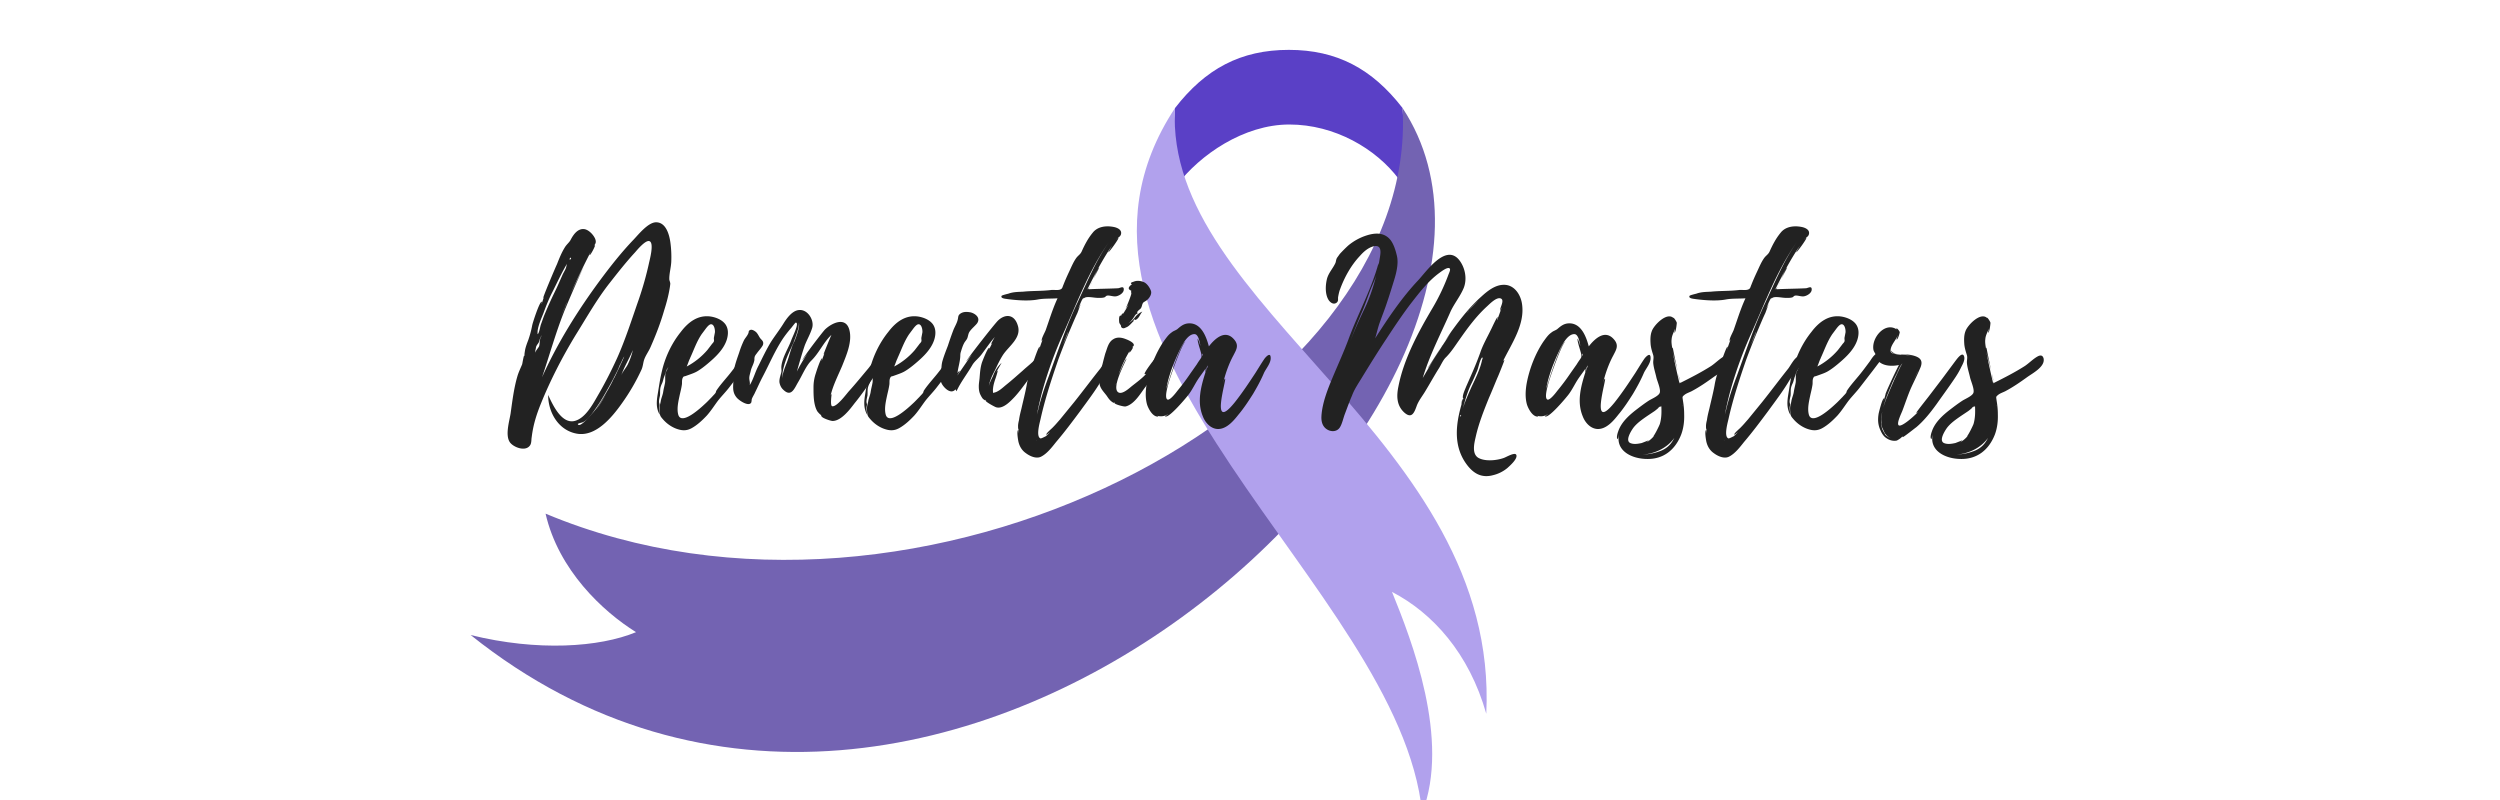 <?xml version="1.0" encoding="UTF-8"?>
<svg data-bbox="70.598 7.48 235.966 114.43" height="160" viewBox="0 0 375 120" width="500" xmlns="http://www.w3.org/2000/svg" data-type="color">
    <g>
        <defs>
            <clipPath id="fa16d052-317e-45e5-b27a-1a3627e3fc7f">
                <path d="M175 7.46h36V28h-36Zm0 0"/>
            </clipPath>
            <clipPath id="fdf75ff2-0440-4235-b8b5-10f99e1f9900">
                <path d="M70.355 16H216v97H70.355Zm0 0"/>
            </clipPath>
        </defs>
        <g clip-path="url(#fa16d052-317e-45e5-b27a-1a3627e3fc7f)">
            <path fill-rule="evenodd" d="M193.32 7.48c7.2 0 12.504 2.829 17.063 8.723.191 3.309.656 6.938-.555 10.66-3.437-4.57-9.621-8.187-16.437-8.187-6.817 0-13.426 4.547-16.864 9.113-1.214-3.719-.46-8.277-.273-11.586 4.559-5.894 9.863-8.723 17.066-8.723" fill="#5a40c6" data-color="1"/>
        </g>
        <g clip-path="url(#fdf75ff2-0440-4235-b8b5-10f99e1f9900)">
            <path fill-rule="evenodd" d="M70.598 95.254c70.308 56.21 167.554-36.977 139.785-79.05 2.656 44.48-72.703 84.253-128.547 60.843 1.934 8.445 8.559 14.66 13.57 17.777-5.496 2.274-14.761 2.914-24.808.43" fill="#7363b2" data-color="2"/>
        </g>
        <path fill-rule="evenodd" d="M213.328 121.91c-3.383-33.926-60.797-69.758-37.074-105.707-1.781 29.82 48.707 49.594 46.687 90.86-2.574-9.075-8.043-15.114-14.14-18.278 2.957 7.274 8.777 22.2 4.527 33.125" fill="#b1a1ed" data-color="3"/>
        <path d="M100.582 36.544c-.149-1.215-.625-3.2-2.172-3.2-1.176 0-2.613 1.801-3.348 2.575-1.8 1.875-3.457 3.972-5.039 6.105-3.348 4.527-6.402 9.418-8.719 14.57 1.102-3.238 2.024-6.586 3.274-9.75.035-.144 2.465-5.886 3.015-6.843-.367.59-1.472 2.945-1.984 4.011a122.45 122.45 0 0 1 3.05-6.328c-.109.223-.257.59-.218.59.145.035.918-1.473.809-1.508l-.149.11c.223-.332.367-.516.184-1.032-.258-.625-.957-1.36-1.617-1.472-.993-.145-1.657.812-2.059 1.582-.223.441-.629.699-.922 1.215-.476.773-.808 1.62-1.14 2.464-.184.368-2.172 5.043-2.06 5.078l.11-.148c-.148.332-.222.7-.367 1.031-.039-.035.11-.293.035-.332-.332-.074-1.398 3.274-1.433 3.532a15.05 15.05 0 0 1-.59 2.207c-.184.48-.367.957-.477 1.472 0 .04-.148.809-.074.774v.183c-.039-.035-.039-.11-.039-.148-.11.039-.293 1.254-.328 1.363-.258.625-.555 1.215-.738 1.875-.516 1.805-.735 3.645-.993 5.484-.183 1.176-.847 3.274-.109 4.34.516.735 2.281 1.434 2.98.516.293-.332.22-.957.293-1.29.223-1.839.7-3.347 1.399-5.077 1.433-3.532 3.2-6.953 5.187-10.227 1.657-2.648 3.2-5.406 5.149-7.87 1.215-1.548 2.43-3.095 3.754-4.528.293-.332 1.582-1.914 2.172-1.692.734.258.035 2.797-.075 3.313a48.563 48.563 0 0 1-1.546 5.48c-1.028 2.942-1.985 5.961-3.235 8.754a64.59 64.59 0 0 1-2.687 5.262c-.809 1.363-1.95 3.719-3.68 4.16-1.984.477-3.309-2.469-3.973-3.902 0 2.613 1.547 5.336 4.34 5.812 2.836.48 5.262-2.5 6.7-4.523a30.833 30.833 0 0 0 2.976-5.113c.187-.442.223-.883.332-1.29.184-.699.7-1.359.992-2.023.813-1.84 1.512-3.64 2.063-5.555.293-.922.55-1.84.734-2.797.074-.367.148-.808.184-1.175 0-.223-.145-.555-.145-.625-.039-.883.258-1.805.293-2.723.035-.883 0-1.805-.11-2.688ZM80.64 49.64c.11-.883.551-1.84.883-2.687.406-1.102.809-2.133 1.363-3.2.7-1.398 1.36-2.832 2.168-4.195-.074.184-.109.555-.218.774-.149.332-.368.664-.516 1.03-.367.81-.7 1.618-1.105 2.427a60.959 60.959 0 0 0-1.434 3.164c-.258.59-.442 1.18-.664 1.77-.11.366-.219 1.136-.442 1.394-.07.074-.035-.477-.035-.477Zm11.59 6.88c-.11.183-.223.366-.297.55l-.183.37c-.035 0-.035.036-.035.075-.7 1.285-1.473 2.61-2.282 3.79-.11.144-2.43 3.09-2.758 2.316-.039-.11.735-.258.77-.293.516-.258.957-.813 1.328-1.254.883-1.14 1.652-2.426 2.352-3.676a41.987 41.987 0 0 0 1.62-3.094l-.296.7c.148-.294.258-.587.371-.883l.219-.516-.035.188c.07-.188.144-.407.257-.59v-.04c.184-.367.329-.66.368-.66 0 .036-1.25 2.758-1.399 2.98Zm2.684-3.938a10.7 10.7 0 0 1-.77 2.136c-.297.551-.812 1.102-.996 1.692.442-1.325 1.215-2.54 1.766-3.864ZM81.19 50.45c-.293.48-.184 1.031-.328 1.508-.113.222-.516.664-.59.957 0-.22.074-.516.11-.7.039-.367.222-.515.406-.808.144-.219.218-.957.515-1.067Zm8.277 10.965a31.982 31.982 0 0 0 1.512-2.465c-.48.918-.957 1.726-1.512 2.465ZM85.57 38.64c.148.074.11.149-.074.332-.074-.074-.074-.183.074-.332Zm-.883 7.543v.035l-.59 1.399.957-2.356a6.56 6.56 0 0 1-.367.922Zm6.621 12.102c0 .074-.035.113-.07.183Zm1.547-3.239c0 .04 0 .04-.035.075 0-.036.035-.036.035-.075Zm0 0" fill="#222222" data-color="4"/>
        <path d="M112.609 53.395c0 .035 0 .035-.035 0v-.039c-.59-.992-1.364.367-1.692.848-.629.843-1.215 1.656-1.879 2.425-.55.665-1.14 1.329-1.582 2.024 0 .074-.074.258-.074.258-.144.222-.367.406-.55.629-.333.328-.66.695-1.032 1.027-.55.516-3.64 3.422-4.047 1.547-.219-.922.074-2.063.258-2.945.113-.477.223-.918.297-1.399.074-.367-.04-.734.144-1.102.114-.222.149-.183.407-.257l.625-.223c.406-.145.808-.293 1.175-.512.555-.332 1.07-.738 1.547-1.14 1.141-.957 2.356-2.098 2.832-3.535.258-.81.297-1.692-.218-2.391-.48-.625-1.29-.957-2.024-1.102-1.988-.367-3.496.774-4.637 2.282-1.398 1.726-2.39 3.863-2.87 6.03-.258 1.067-.403 2.138-.587 3.24-.183 1.105-.296 2.132.293 3.163-.035-.367-.109-.699-.109-1.031 0-.184.074-.367.074-.516 0-.07-.074-.293-.074-.402 0-.332.074-.59.145-.922.039-.328 0-.66.039-.992.035-.367.183-.66.332-.992.109-.297.144-.551.257-.848.11-.258.184-.55.293-.844.036-.183.22-.406.332-.629-.113.332-.332.63-.406.922-.11.442-.035.918-.074 1.36-.074.48-.219.957-.293 1.472-.074.48-.293.922-.367 1.399-.074.441-.223.773-.184 1.215 0 .257.035.515.07.734.04.297.223.48.407.7.625.737 1.472 1.323 2.43 1.581.66.184 1.25.149 1.875-.183.882-.477 1.656-1.215 2.316-1.914.625-.7 1.105-1.47 1.656-2.207.516-.66 1.14-1.286 1.656-1.95l1.989-2.574 1.14-1.508c.184-.222.293-.406.145-.699Zm-9.125.402c.039-.074.039-.109.039-.109.55-1.176.957-2.43 1.73-3.57l.66-.883c.149-.184.407-.512.665-.586.55-.113.699.844.66 1.21l-.149.774c-.035.223.04.368 0 .555-.07.219-.254.328-.367.512l-.625.812a10.632 10.632 0 0 1-3.09 2.465c.184-.406.293-.812.477-1.18Zm0 0" fill="#222222" data-color="4"/>
        <path d="M132.327 53.653s.04.035 0-.04c-.258-.808-1.875 1.4-2.058 1.622-.957 1.14-1.914 2.316-2.907 3.418-.406.445-1.84 2.43-2.539 2.281-.332-.07-.074-1.836-.074-1.836a.648.648 0 0 0-.144.219c.292-1.398 1.136-3.055 1.726-4.453.625-1.582 1.547-3.64 1.066-5.406-.55-2.024-2.648-.993-3.64-.04-.367.372-3.422 4.344-3.387 4.602l.738-.996c-.59.922-1.14 1.805-1.582 2.723.368-1.286.735-2.61 1.176-3.899.332-.883.883-1.8 1.14-2.722.294-1.176-.734-2.797-2.058-2.614-.957.114-1.765 1.215-2.246 1.989-.59.957-1.285 1.84-1.875 2.757-.7 1.141-1.289 2.395-1.875 3.57-.516.958-.773 2.06-1.328 2.942.074-.402-.07-.7-.07-1.066 0-.328.144-.735.218-1.067.11-.515.407-.957.516-1.472.074-.254 0-.368.074-.625.035-.184.219-.403.332-.551.258-.367.586-.7.809-1.067.035-.074.11-.148.11-.222.148-.512-.22-.7-.407-.953-.184-.223-.367-.7-.66-.957-.223-.184-.59-.407-.848-.297-.328.148-.183.332-.293.515-.148.368-.441.664-.625.993a13.55 13.55 0 0 0-.738 1.878c-.441 1.286-.953 2.614-.883 3.973.04 1.031-.258 1.875.516 2.797.367.441 1.804 1.398 2.172.734.035-.074.074-.367.074-.476.11-.367.367-.7.515-1.067.368-.738.7-1.511 1.102-2.28 1.031-1.954 1.805-3.829 3.02-5.704a17.44 17.44 0 0 1 1.25-1.621c.109-.11.66-.883.734-.844.59.035-.59 2.281-.7 2.684-.476 1.254-1.323 2.539-1.472 3.863-.035.441.074.59-.035.996-.11.442-.293.918-.258 1.395.074.441.258.847.59 1.14 1.176 1.14 1.656-.183 2.168-1.066.629-1.027 1.215-2.5 1.988-3.274 1.215-1.175 1.84-2.757 3.055-3.898-.184.402-1.215 2.906-1.18 2.941a.775.775 0 0 0 .149-.218c-.149.402-.293.77-.407 1.14-.07-.039.075-.332.04-.332-.223-.039-.883 2.024-.922 2.172a6.449 6.449 0 0 0-.368 2.207c0 .7 0 1.399.11 2.133.074.441.187.918.406 1.324.074.184.59.7.59.625.035.074.035.149.11.184l-.036-.035c-.074.293 1.469.808 1.727.773 1.289-.039 2.578-1.77 3.277-2.687 1.027-1.25 1.95-2.614 2.867-3.938.48-.7 1.473-1.914 1.25-2.867Zm-13.207-2.43h.04c-.04.035-.075.11-.075.11-.441.921-.664 1.988-1.031 2.98-.293.734-.66 1.621-.735 2.43 0-.848.258-1.84.516-2.578.293-.883.734-1.727 1.102-2.575.148-.293 1.03-2.574.882-3.164.223.516-.441 2.246-.66 2.797v-.035Zm0 0" fill="#222222" data-color="4"/>
        <path d="M143.73 53.395c0 .035 0 .035-.034 0v-.039c-.59-.992-1.364.367-1.692.848-.629.843-1.215 1.656-1.879 2.425-.55.665-1.14 1.329-1.582 2.024 0 .074-.074.258-.074.258-.144.222-.367.406-.55.629-.333.328-.66.695-1.032 1.027-.55.516-3.64 3.422-4.047 1.547-.219-.922.074-2.063.258-2.945.113-.477.223-.918.297-1.399.074-.367-.04-.734.144-1.102.114-.222.149-.183.407-.257l.625-.223c.406-.145.808-.293 1.175-.512.555-.332 1.07-.738 1.547-1.14 1.141-.957 2.356-2.098 2.832-3.535.258-.81.297-1.692-.218-2.391-.48-.625-1.29-.957-2.024-1.102-1.988-.367-3.496.774-4.637 2.282-1.398 1.726-2.39 3.863-2.87 6.03-.258 1.067-.403 2.138-.587 3.24-.183 1.105-.296 2.132.293 3.163-.035-.367-.109-.699-.109-1.031 0-.184.074-.367.074-.516 0-.07-.074-.293-.074-.402 0-.332.074-.59.145-.922.039-.328 0-.66.039-.992.035-.367.183-.66.332-.992.109-.297.144-.551.257-.848.11-.258.184-.55.293-.844.036-.183.22-.406.332-.629-.113.332-.332.63-.406.922-.11.442-.035.918-.074 1.36-.074.48-.219.957-.293 1.472-.074.48-.293.922-.367 1.399-.074.441-.223.773-.184 1.215 0 .257.035.515.07.734.04.297.223.48.407.7.625.737 1.472 1.323 2.43 1.581.66.184 1.25.149 1.874-.183.883-.477 1.657-1.215 2.317-1.914.625-.7 1.105-1.47 1.656-2.207.516-.66 1.14-1.286 1.656-1.95l1.989-2.574 1.14-1.508c.184-.222.293-.406.145-.699Zm-9.124.402c.039-.074.039-.109.039-.109.55-1.176.957-2.43 1.73-3.57l.66-.883c.149-.184.407-.512.665-.586.55-.113.699.844.66 1.21l-.149.774c-.035.223.04.368 0 .555-.07.219-.254.328-.367.512l-.625.812a10.632 10.632 0 0 1-3.09 2.465c.184-.406.293-.812.477-1.18Zm0 0" fill="#222222" data-color="4"/>
        <path d="M156.312 53.723c-.183-.883-.699-.293-.918.04-.515.624-1.324 1.214-1.949 1.8-.847.738-1.695 1.508-2.578 2.207-.441.371-.992.883-1.543 1.07-.074.036-.332.07-.332.11l-.035-.04s-.04-.585 0-.624c.035-.477.184-.957.328-1.399.04-.07.442-1.324.367-1.324l-.183.223c.222-.442.515-.883.773-1.364-.59.555-.992 1.18-1.285 1.954-.148.367-.555 1.027-.629 1.582.074-.813.629-1.88.883-2.356.371-.773.773-1.656 1.254-2.39.883-1.325 2.793-2.54 2.207-4.38-.516-1.73-1.88-1.765-2.945-.773-.516.477-4.891 6.07-4.782 6.145 0 0 .367-.442.848-1.067l-2.172 3.164c-.039 0 .367-.625.332-.664-.039-.035-.297.223-.332.367.074-.77.332-1.543.402-2.316.04-.293 0-.516.075-.809.148-.48.296-.992.515-1.398.149-.293.442-.55.516-.848.148-.476.11-.66.441-1.066.293-.367.735-.734.992-1.066.625-.918-.44-1.547-1.027-1.657-.48-.074-.957-.11-1.398.149-.48.293-.368.55-.48.957-.11.515-.477 1.101-.66 1.582a49.468 49.468 0 0 0-.81 2.316c-.296.774-.59 1.508-.812 2.281-.184.625-.145 1.215-.219 1.805-.074.66-.183 1.102.149 1.692.367.625 1.359 1.582 2.023.773l.145.293c.625-1.363 1.582-2.574 2.355-3.898.332-.59.918-.997 1.399-1.622.66-.882 1.25-1.765 1.984-2.613-.11.188-.586 1.031-.55 1.07.073-.039.108-.113.183-.187l-.516 1.031c-.035-.035.149-.293.074-.293-.257-.074-1.027 1.985-1.101 2.172-.258.809-.297 1.543-.367 2.39-.04.403-.114.81-.114 1.216 0 .402.04.808.223 1.21.11.223.258.516.441.7.035 0 .442.367.258.074l.219.223-.11-.075c-.035.184 1.325.918 1.547.993 1.028.332 2.133-.848 2.793-1.543.883-.957 1.621-2.063 2.43-3.094.441-.586 1.84-1.84 1.691-2.723Zm0 0" fill="#222222" data-color="4"/>
        <path d="M168.565 43.348c-.04-.512-.59-.11-.883-.11-1.473.075-2.946.075-4.38.15 0-.04.075-.184.184-.407-.148.258-.257.406-.367.406 1.102-2.246 2.281-4.488 3.68-6.55-.04.074-.59.996-.55.996.108.035 1.468-1.84 1.507-2.098 0-.149-.332.219-.332.184.219-.223.59-.407.7-.7.257-.734-.517-1.066-1.067-1.175-1.14-.223-2.43-.075-3.164.882-.7.844-1.215 1.84-1.657 2.832-.222.442-.515.551-.808.957-.442.625-.738 1.36-1.067 2.059-.296.625-.59 1.289-.847 1.95-.149.331-.149.589-.477.698-.332.149-.957.04-1.328.075-1.434.183-2.832.109-4.266.257-.734.036-1.472.036-2.171.293-.145.04-.957.223-1.028.332-.222.407.66.442.844.48 1.398.184 3.164.329 4.562.071.957-.183 1.95-.11 2.98-.183-.515 1.105-.921 2.28-1.323 3.46l-.442 1.286c-.148.406-.625 1.18-.625 1.62 0 .075.11-.112.184-.296-.184.555-.406 1.105-.55 1.656 0-.035.108-.476.07-.476-.184 0-.919 2.242-.993 2.425-.367 1.106-.773 2.207-.957 3.387-.219 1.176-.515 2.317-.773 3.457-.145.59-.293 1.14-.367 1.73-.075.294-.145.626-.145.919 0 .074 0 .554.07.406l-.07.734v-.55c-.223.257 0 1.433.035 1.656.149.734.516 1.398 1.176 1.84.59.44 1.512.843 2.207.515.922-.441 1.695-1.473 2.281-2.207 1.29-1.512 2.465-3.094 3.645-4.676 1.066-1.468 2.168-2.906 3.09-4.449.515-.883 1.507-1.691 1.84-2.687.183-.477.074-1.067-.516-.957-.477.113-1.14 1.398-1.434 1.765-1.324 1.656-2.578 3.348-3.902 5.004l-2.133 2.613c-.332.368-.66.774-1.031 1.141-.145.184-1.067.918-1.028 1.14 0 .075.403-.257.551-.367-.183.22-.406.403-.59.586.04-.035-.734.407-.843.332-.7-.293-.075-2.425.035-2.941.664-2.98 1.656-5.996 2.648-8.867.59-1.582 1.18-3.09 1.84-4.637.332-.773.664-1.582 1.031-2.355l.516-1.395-.406.809c.258-.664.625-1.657.847-1.692l-.113.22a.614.614 0 0 1 .223-.22c.406-.258 1.433 0 1.914 0 .328 0 .734.035 1.066-.074.219-.074.145-.183.403-.258.441-.074.996.219 1.472.075.442-.114 1.067-.516 1.032-1.032Zm-6.993 2.137c-1.652 3.492-2.906 7.246-4.23 10.89-.625 1.653-1.215 3.383-1.617 5.114l-.184.699a46.8 46.8 0 0 1 .918-3.902 60.525 60.525 0 0 1 3.055-8.313c2.058-4.601 3.898-9.531 6.843-13.687-1.988 2.832-3.312 6.07-4.785 9.199Zm2.43-3.645.883-1.691c-.184.035-.516.848-.883 1.691Zm-3.79 8.02c-.257.7-.55 1.363-.847 2.027.297-.699.555-1.437.883-2.172-.035.075-.035.11-.035.145Zm3.313-6.953.368-.809a9.16 9.16 0 0 1-.368.809Zm-8.023 23.18c-.035 0-.07-.036-.11-.075Zm0 0" fill="#222222" data-color="4"/>
        <path d="M174.562 53.43c-.075-.476-.59-.332-.848-.148-.332.222-2.172 2.652-2.023 2.836.109 0 .183 0 .257-.075-.515.626-1.472 1.325-2.172 1.876-.402.332-1.398 1.25-1.984.957-1.254-.625 1.285-5.04 1.176-5.079-.11-.035-1.031 2.024-1.215 2.504a18.977 18.977 0 0 1 1.73-3.718c-.039.113-.148.296-.074.296.075.036.625-.738.516-.808-.04 0-.11 0-.149.035.11-.11.297-.148.297-.367 0-.367-.847-.738-1.14-.848-.7-.293-1.399-.367-1.953 0-.735.442-.883 1.324-1.176 2.098-.074.222-.774 2.832-.625 2.87.074-.038.074-.073.11-.148l-.11.665c-.035 0 .035-.188-.035-.188-.297 0-.223 1.328-.188 1.512.149.66.664 1.14 1.07 1.691.22.332.442.66.77.883.441.332.148 0 .441.148h-.07c-.039.22 1.36.586 1.652.551 1.29-.297 2.207-1.875 2.946-2.87.699-.884 1.285-1.767 1.914-2.684.367-.481 1.027-1.29.883-1.989Zm-6.442-4.636c.074.113-.035.257.223.406.258.11.406-.035.625-.11.441-.183.773-.664 1.105-.957.11-.074-.113-.039-.113-.039.48-.441.074.075.516-.183.441-.293.515-.77.882-1.176a2.574 2.574 0 0 0-1.066.809c-.367.48-.625.699-1.031.957.441-.332.664-.665 1.031-1.25.11-.11.223-.184.367-.258-.11-.11-.11-.223.04-.332.109-.184.327-.258.44-.442.184-.258.145-.59.368-.847.184-.145.441-.254.59-.403.328-.293.699-.847.55-1.324-.148-.441-.515-.996-.921-1.25-.477-.258-1.14-.371-1.653-.148-.113.035-.554.148-.406.293.035.074.074.074.149.074-.333.258-.883.699-.114.992-.07.074 0 .406 0 .441-.035.258-.55 1.622-.883 2.282l.442-.66a8.546 8.546 0 0 1-.883 1.507c.223-.476-.219.075-.219.184-.406-.184-.297.957-.258 1.066 0 .04.22.367.22.367Zm-.699 8.757v.035l-.07.223.07-.293c.04-.039.04-.039 0 .035Zm1.215-10.925s.074-.075.148-.223Zm-.367.699c0 .035 0 .035-.036.07 0 0 0-.035-.039-.035.04 0 .04 0 .075-.035Zm0 0" fill="#222222" data-color="4"/>
        <path d="M190.6 53.614c-.035-.809-.699-.11-.921.183-.477.7-.918 1.438-1.36 2.137-.992 1.508-1.988 3.016-3.129 4.45-3.789 4.671-1.14-3.641-1.433-3.567-.149.035-.258.586-.293.7.293-1.329.844-2.911 1.543-4.196.406-.809.883-1.473.148-2.356-1.36-1.656-2.941-.148-3.824.993-.371-1.399-1.105-3.457-2.91-3.457-.809 0-1.285.406-1.836.882-.332.223-.59.258-.883.516-.48.332-.812.848-1.14 1.289-1.254 1.836-2.137 4.156-2.54 6.29-.183 1.03-.257 2.171.036 3.198.183.59.847 1.914 1.691 1.805.04 0-.035-.035-.145-.11.516.145 1.102.075 1.543-.222.04.074-.402.258-.402.258.402.625 3.422-3.016 3.64-3.348.477-.66.81-1.36 1.25-2.058.333-.516.848-1.18 1.216-1.73-.036.257-.036.589-.036.589-.664 2.098-1.289 4.375-.406 6.547.406 1.105 1.399 2.133 2.649 1.914 1.105-.184 2.023-1.25 2.687-2.098.809-.957 1.508-2.023 2.207-3.125.59-.996 1.14-1.988 1.617-3.094.297-.699 1.106-1.543 1.032-2.39Zm-10.558.258a9.71 9.71 0 0 0-.516.773l-.957 1.36a34.382 34.382 0 0 1-1.984 2.648c-.188.258-1.07 1.398-1.438 1.289-.55-.184.04-2.098.11-2.39.113-.516 2.062-6.18 2.578-6.294-.664-.035-2.797 6.625-2.906 7.176.293-1.805.957-3.57 1.691-5.223.406-.847 1.324-3.093 2.54-3.093.66 0 .808 1.363.917 1.804-.035-.074-.367-1.14-.402-1.105-.184.148.55 2.172.55 2.465 0 .297 0 .297-.183.59Zm.848 1.804s.109-.515.144-.629l.184-.253Zm-.555-2.28v-.372c.11.148.11.258 0 .371Zm0 0" fill="#222222" data-color="4"/>
        <path d="M225.55 68.7c-1.031.367-2.723.55-3.754 0-1.066-.59-.66-2.207-.441-3.164.441-1.989 1.214-3.938 1.988-5.852.441-.992.844-2.023 1.285-3.055.113-.218 1.07-2.609 1.031-2.609-.074 0-.183.11-.257.258 1.289-2.688 3.46-5.668 2.87-8.867-.257-1.364-1.214-2.723-2.722-2.688-1.29 0-2.465.957-3.348 1.766-1.656 1.472-3.02 3.203-4.304 4.969-.149.183-.739 1.066-1.399 2.097.332-.554.774-1.066 1.14-1.582-1.546 2.168-2.905 4.45-4.23 6.73 1.032-3.456 2.723-6.656 4.157-9.933.55-1.21 1.472-2.316 1.988-3.566.55-1.364.219-3.09-.7-4.23-2.023-2.466-4.93 1.8-6.144 3.089-2.465 2.613-4.527 5.703-6.437 8.684.257-.813.402-1.582.699-2.395.367-1.027.77-2.023 1.101-3.05.368-1.071.7-2.173 1.032-3.239.332-1.066.699-2.504.441-3.645-.184-.808-.516-1.949-1.105-2.574-.918-.992-2.207-.918-3.383-.55a8.163 8.163 0 0 0-2.832 1.542c-.442.407-.848.813-1.254 1.254l-.367.512c-.22.297-.184.59-.293.848-.368.808-.993 1.433-1.25 2.316-.258.996-.332 2.395.257 3.278.293.402.77.699 1.211.328.258-.254.149-.512.184-.809.04-.219.148-.809.297-1.176.66-1.804 1.656-3.605 2.98-5.004.551-.625 1.211-1.215 2.024-1.433 1.101-.258 1.14.625.992 1.508l-.223 1.359v-.367c-1.066 3.972-3.125 7.652-4.523 11.48-.7 1.875-1.508 3.64-2.281 5.48-.774 1.84-1.657 4.012-1.766 6.036-.035.7.11 1.394.664 1.84.625.511 1.582.55 2.059-.114.367-.515.55-1.433.773-2.023.367-.957.7-1.914 1.102-2.832.367-.992.996-1.875 1.547-2.797 1.175-1.914 2.355-3.824 3.605-5.703 1.176-1.8 2.355-3.566 3.64-5.258 1.29-1.656 2.579-3.351 4.27-4.601.258-.184 1.14-.883 1.508-.735.293.11 0 .66-.11.957a30.72 30.72 0 0 1-2.355 4.965c-2.133 3.606-4.34 7.652-5.152 11.813-.293 1.394-.293 2.793.812 3.859 1.14 1.07 1.543.148 1.91-.883.297-.844.922-1.582 1.364-2.351.625-1.032 1.215-2.098 1.875-3.164.406-.59.699-1.399 1.18-1.84.769-.774 1.324-1.657 1.949-2.54 1.285-1.84 2.574-3.605 4.23-5.113.402-.367 1.324-1.324 1.95-1.18.773.184-.075 1.4-.036 1.88l.258-.516c-.223.66-.445 1.285-.7 1.914-.038-.04.11-.48.11-.48-.148-.036-.922 1.73-1.031 1.914-.55 1.14-1.215 2.28-1.617 3.496a50.623 50.623 0 0 1-1.29 3.199l-.808 1.84c-.148.406-.59 1.289-.48 1.73.039 0 .074 0 .074-.039l-.184.664c.04-.148.074-.48.074-.515-.148.109-.183.843-.183.843-.883 3.094-1.25 6.367.883 9.125 1.03 1.325 2.242 1.914 3.863 1.473a5.284 5.284 0 0 0 2.133-1.066c.367-.332 1.508-1.325 1.363-1.915-.113-.59-1.547.293-1.914.407Zm-4.895-11.04c.332-.66.625-1.359.922-2.058.219-.555.367-1.547.735-1.988.109.039.109.148 0 .367-.258 1.324-.993 2.797-1.582 4.047-.477 1.07-.957 2.172-1.325 3.277.368-1.215.664-2.43 1.25-3.644Zm-16.296-11c.515-1.214.917-2.5 1.433-3.714.223-.516.48-1.106.664-1.692-.441 1.727-.996 3.457-1.804 5.114a70.213 70.213 0 0 0-2.133 4.855c.59-1.547 1.175-3.054 1.84-4.562Zm11.773 5.446a181.307 181.307 0 0 1-1.988 3.129c.11.035 1.472-2.246 1.988-3.129Zm5.59-7.027-1.36 1.433a17.62 17.62 0 0 1 1.36-1.433Zm-2.61 17.402c-.113-.035-.113-.11 0-.258.07.035.07.11 0 .258Zm.883-15.527.074-.11v.04c.07-.15.184-.258.22-.298l.073-.074-.074.114-.11.109-.038.035s.039 0 .039-.035l-.04.035-.034.074Zm-3.789 5.043.145-.223v.039Zm-.074.109.074-.11c0 .036-.039.075-.074.11Zm4.121-5.48.035-.04s0 .04-.035.04Zm0 0" fill="#222222" data-color="4"/>
        <path d="M247.586 53.614c-.036-.809-.7-.11-.922.183-.477.7-.918 1.438-1.36 2.137-.992 1.508-1.988 3.016-3.129 4.45-3.789 4.671-1.14-3.641-1.433-3.567-.149.035-.258.586-.293.7.293-1.329.844-2.911 1.543-4.196.406-.809.883-1.473.148-2.356-1.36-1.656-2.941-.148-3.824.993-.371-1.399-1.105-3.457-2.91-3.457-.809 0-1.285.406-1.836.882-.332.223-.59.258-.883.516-.48.332-.812.848-1.14 1.289-1.254 1.836-2.137 4.156-2.54 6.29-.183 1.03-.257 2.171.036 3.198.183.59.847 1.914 1.691 1.805.04 0-.035-.035-.145-.11.516.145 1.102.075 1.543-.222.04.074-.402.258-.402.258.402.625 3.422-3.016 3.64-3.348.477-.66.81-1.36 1.25-2.058.333-.516.848-1.18 1.216-1.73-.036.257-.036.589-.036.589-.664 2.098-1.289 4.375-.406 6.547.406 1.105 1.399 2.133 2.649 1.914 1.105-.184 2.023-1.25 2.687-2.098.809-.957 1.508-2.023 2.207-3.125.59-.996 1.14-1.988 1.617-3.094.297-.699 1.106-1.543 1.032-2.39Zm-10.559.258a9.71 9.71 0 0 0-.516.773l-.957 1.36a34.382 34.382 0 0 1-1.984 2.648c-.188.258-1.07 1.398-1.438 1.289-.55-.184.04-2.098.11-2.39.113-.516 2.062-6.18 2.578-6.294-.664-.035-2.797 6.625-2.906 7.176.293-1.805.957-3.57 1.691-5.223.406-.847 1.324-3.093 2.54-3.093.66 0 .808 1.363.917 1.804-.035-.074-.367-1.14-.402-1.105-.184.148.55 2.172.55 2.465 0 .297 0 .297-.183.59Zm.848 1.804s.109-.515.144-.629l.184-.253Zm-.555-2.28v-.372c.11.148.11.258 0 .371Zm0 0" fill="#222222" data-color="4"/>
        <path d="M259.503 53.836c-.109-.515-.406-.59-.773-.44-.7.327-1.398 1.065-2.059 1.507-1.507.957-3.015 1.726-4.636 2.539 0-.04-.035-.113-.075-.223.04.184 0 .258-.035.297-.367-1.582-.734-3.164-1.03-4.785.148.7.48 1.875.737 2.871-.332-1.547-.738-3.46-.699-3.46-.074.038-.074.112-.074.187-.074-.442-.184-.996-.11-1.473.036-.55.329-1.031.512-1.547-.035.258-.11.59-.11.59.224.035.368-1.324.368-1.473-.035-.218-.516-.918-.516-.734-.992-.922-2.94 1.102-3.234 1.984-.223.59-.223 1.215-.184 1.84.036.625.22 1.18.403 1.766.11.441-.035.738 0 1.215.074.738.332 1.472.48 2.172.145.55.625 1.656.512 2.171-.07.512-1.176.953-1.652 1.25-.625.403-1.254.883-1.88 1.36-1.1.847-2.28 1.914-2.722 3.277-.074.184-.328.992-.074 1.137.039.039.148-.586.187-.66-.48 2.43 1.91 3.605 4.157 3.64 2.539.075 4.304-1.398 5.187-3.675.367-.997.477-2.024.442-3.055 0-.7-.075-1.363-.184-2.024-.074-.59-.148-.55.258-.882.293-.223.734-.368 1.027-.516 1.18-.625 2.246-1.363 3.313-2.133.773-.555 2.613-1.512 2.464-2.687ZM244.64 66.493c-.957-.297 0-1.805.332-2.282.551-.738 1.36-1.289 2.098-1.804l1.101-.735c.11-.074.809-.625.59-.55l.442-.258-.258.219c.074-.036.183-.075.258-.149.035.883.035 1.77-.223 2.652-.035.145-.734 1.618-1.027 1.91l.183-.144a4.258 4.258 0 0 1-1.14.992c0-.035.332-.258.293-.293l-1.032.403c-.511.109-1.101.222-1.617.039Zm4.637 1.066a8.007 8.007 0 0 1-2.871.625c1.804-.11 3.68-.992 4.746-2.504-.402.813-.918 1.438-1.875 1.88Zm2.684-10.45a8.754 8.754 0 0 0-.22-1.03c.075.406.145.808.22 1.03Zm.48 3.825c-.04-.035-.04-.11-.04-.183 0 .074.04.148.04.183Zm0 0" fill="#222222" data-color="4"/>
        <path d="M271.755 43.348c-.04-.512-.59-.11-.883-.11-1.473.075-2.946.075-4.38.15 0-.04.075-.184.184-.407-.148.258-.257.406-.367.406 1.102-2.246 2.281-4.488 3.68-6.55-.04.074-.59.996-.55.996.108.035 1.468-1.84 1.507-2.098 0-.149-.332.219-.332.184.219-.223.59-.407.7-.7.257-.734-.517-1.066-1.067-1.175-1.14-.223-2.43-.075-3.164.882-.7.844-1.215 1.84-1.657 2.832-.222.442-.515.551-.808.957-.442.625-.738 1.36-1.067 2.059-.296.625-.59 1.289-.847 1.95-.149.331-.149.589-.477.698-.332.149-.957.04-1.328.075-1.434.183-2.832.109-4.266.257-.734.036-1.472.036-2.171.293-.145.04-.957.223-1.028.332-.222.407.66.442.844.48 1.398.184 3.164.329 4.562.071.957-.183 1.95-.11 2.98-.183-.515 1.105-.921 2.28-1.323 3.46l-.442 1.286c-.148.406-.625 1.18-.625 1.62 0 .075.11-.112.184-.296-.184.555-.406 1.105-.55 1.656 0-.035.108-.476.07-.476-.184 0-.919 2.242-.993 2.425-.367 1.106-.773 2.207-.957 3.387-.219 1.176-.515 2.317-.773 3.457-.145.59-.293 1.14-.367 1.73-.075.294-.145.626-.145.919 0 .074 0 .554.07.406l-.07.734v-.55c-.223.257 0 1.433.035 1.656.149.734.516 1.398 1.176 1.84.59.44 1.512.843 2.207.515.922-.441 1.695-1.473 2.281-2.207 1.29-1.512 2.465-3.094 3.645-4.676 1.066-1.468 2.168-2.906 3.09-4.449.515-.883 1.507-1.691 1.84-2.687.183-.477.074-1.067-.516-.957-.477.113-1.14 1.398-1.434 1.765-1.324 1.656-2.578 3.348-3.902 5.004l-2.133 2.613c-.332.368-.66.774-1.031 1.141-.145.184-1.067.918-1.027 1.14 0 .075.402-.257.55-.367-.183.22-.406.403-.59.586.04-.035-.734.407-.843.332-.7-.293-.075-2.425.035-2.941.664-2.98 1.656-5.996 2.648-8.867.59-1.582 1.18-3.09 1.84-4.637.332-.773.664-1.582 1.031-2.355l.516-1.395-.406.809c.258-.664.625-1.657.847-1.692l-.113.22a.614.614 0 0 1 .223-.22c.406-.258 1.433 0 1.914 0 .328 0 .734.035 1.066-.074.219-.074.145-.183.403-.258.441-.074.996.219 1.472.075.442-.114 1.067-.516 1.031-1.032Zm-6.993 2.137c-1.652 3.492-2.906 7.246-4.23 10.89-.625 1.653-1.215 3.383-1.617 5.114l-.184.699a46.8 46.8 0 0 1 .918-3.902 60.525 60.525 0 0 1 3.055-8.313c2.058-4.601 3.898-9.531 6.843-13.687-1.988 2.832-3.312 6.07-4.785 9.199Zm2.43-3.645.883-1.691c-.184.035-.516.848-.883 1.691Zm-3.79 8.02c-.257.7-.55 1.363-.847 2.027.297-.699.555-1.437.883-2.172-.035.075-.035.11-.035.145Zm3.313-6.953.368-.809a9.16 9.16 0 0 1-.368.809Zm-8.023 23.18c-.035 0-.07-.036-.11-.075Zm0 0" fill="#222222" data-color="4"/>
        <path d="M282.2 53.395c0 .035 0 .035-.034 0v-.039c-.59-.992-1.364.367-1.692.848-.629.843-1.215 1.656-1.879 2.425-.55.665-1.14 1.329-1.582 2.024 0 .074-.074.258-.074.258-.144.222-.367.406-.55.629-.333.328-.66.695-1.032 1.027-.55.516-3.64 3.422-4.047 1.547-.219-.922.074-2.063.258-2.945.113-.477.223-.918.297-1.399.074-.367-.04-.734.144-1.102.114-.222.149-.183.407-.257l.625-.223c.406-.145.808-.293 1.175-.512.555-.332 1.07-.738 1.547-1.14 1.141-.957 2.356-2.098 2.832-3.535.258-.81.297-1.692-.218-2.391-.48-.625-1.29-.957-2.024-1.102-1.988-.367-3.496.774-4.637 2.282-1.398 1.726-2.39 3.863-2.87 6.03-.258 1.067-.403 2.138-.587 3.24-.183 1.105-.296 2.132.293 3.163-.035-.367-.109-.699-.109-1.031 0-.184.074-.367.074-.516 0-.07-.074-.293-.074-.402 0-.332.074-.59.145-.922.039-.328 0-.66.039-.992.035-.367.183-.66.332-.992.109-.297.144-.551.257-.848.11-.258.184-.55.293-.844.036-.183.22-.406.332-.629-.113.332-.332.63-.406.922-.11.442-.035.918-.074 1.36-.074.48-.219.957-.293 1.472-.074.48-.293.922-.367 1.399-.074.441-.223.773-.184 1.215 0 .257.035.515.07.734.04.297.223.48.407.7.625.737 1.472 1.323 2.43 1.581.66.184 1.25.149 1.875-.183.882-.477 1.656-1.215 2.316-1.914.625-.7 1.105-1.47 1.656-2.207.516-.66 1.14-1.286 1.656-1.95l1.989-2.574 1.14-1.508c.184-.222.293-.406.145-.699Zm-9.124.402c.039-.074.039-.109.039-.109.55-1.176.957-2.43 1.73-3.57l.66-.883c.149-.184.407-.512.665-.586.55-.113.699.844.66 1.21l-.149.774c-.035.223.04.368 0 .555-.07.219-.254.328-.367.512l-.625.812a10.632 10.632 0 0 1-3.09 2.465c.184-.406.293-.812.477-1.18Zm0 0" fill="#222222" data-color="4"/>
        <path d="M294.638 53.54c-.223-.957-1.106.332-1.29.554l-2.023 2.723-1.988 2.61-1.066 1.363c-.11.144-.918 1.175-.844 1.175.07-.074.184-.074.293-.183-.55.59-2.574 2.43-2.945 1.988-.293-.371.515-1.914.629-2.281.402-1.067.77-2.172 1.21-3.203.481-1.067 1.032-2.133 1.473-3.2.442-1.14-.219-1.546-1.289-1.804-.476-.11-1.066-.11-1.617-.184 0 .04.035.04.035.04.48.073 1.18.109 1.77.292-.887-.258-1.989-.148-2.688-.332-.476-.11-.773-.11-.7-.66.075-.738.849-1.508 1.106-2.207 0 .035-.257.7-.222.7.183.07.48-.958.48-1.106-.039-.184-.48-.735-.515-.516l.07.11c-1.766-1.211-3.86 1.289-3.492 3.093.074.258.218.403.332.7.07.218 0 .476.218.769.774.957 2.172.996 3.274.773-.184.258-2.133 4.38-2.024 4.415l-.257.921c-.036-.039.113-.332.039-.332-.258-.035-.774 2.098-.809 2.282-.148.882-.113 1.656.254 2.464.223.516.48.957.957 1.25.441.297.996.442 1.508.332.187-.074.887-.55.7-.515l.257-.11c-.035.036-.07.075-.07.11.109.039 1.8-1.324 2.023-1.473 1.176-.992 2.133-2.207 3.016-3.422.882-1.25 1.8-2.5 2.648-3.75.406-.59.774-1.18 1.066-1.804.223-.442.59-1.067.48-1.582Zm-11.004 4.418c.258-.664.555-1.29.883-1.914.074-.11.59-1.438.848-1.508-.184.11-.958 1.91-1.141 2.242l-.7 1.621c-.367.883-.773 1.8-1.03 2.758.257-1.106.699-2.172 1.14-3.2Zm-.883 7.062c.223.293.516.59.922.734a2.163 2.163 0 0 1-.848-.515c.04 0 .04.039.04.074-.223-.293-.516-.918-.555-1.027a4.578 4.578 0 0 1-.11-1.399c0-.37.04-.664.11-.996v.04c-.07.476-.11.956-.07 1.468v.187c-.04-.039-.04-.074-.04-.074s0 .035.04.11v.035l.144.773-.11-.476c.075.218.258.625.442 1.027l-.035-.035c0 .035.035.074.07.11Zm1.031-12.14c.184.144.516.183.848.218-.297-.035-.555-.11-.738-.258 0 0-.219-.183-.258-.257 0 .074.074.257.148.296Zm3.864 2.867-.774 1.62.774-1.656Zm-5.297 6.035c0 .035-.04.074-.04.11v-.036c0-.04.04-.04.04-.074Zm5.332-6.145v.04h-.035Zm0 0v.04h-.035Zm-5.297 5.668c0-.039.04-.074.04-.148 0 .074-.04.11-.04.148Zm.148 3.383s.036.04.036.074c0-.035-.036-.035-.036-.074Zm1.141-12.176c-.039 0-.039.035-.039.035Zm0 0" fill="#222222" data-color="4"/>
        <path d="M306.555 53.836c-.109-.515-.406-.59-.773-.44-.7.327-1.398 1.065-2.059 1.507-1.507.957-3.015 1.726-4.636 2.539 0-.04-.035-.113-.075-.223.04.184 0 .258-.035.297-.367-1.582-.734-3.164-1.03-4.785.148.7.48 1.875.737 2.871-.332-1.547-.738-3.46-.699-3.46-.074.038-.074.112-.074.187-.074-.442-.184-.996-.11-1.473.036-.55.329-1.031.512-1.547-.035.258-.11.59-.11.59.224.035.368-1.324.368-1.473-.035-.218-.516-.918-.516-.734-.992-.922-2.94 1.102-3.234 1.984-.223.59-.223 1.215-.184 1.84.036.625.22 1.18.403 1.766.11.441-.035.738 0 1.215.074.738.332 1.472.48 2.172.145.55.625 1.656.512 2.171-.07.512-1.176.953-1.652 1.25-.625.403-1.254.883-1.88 1.36-1.1.847-2.28 1.914-2.722 3.277-.074.184-.328.992-.074 1.137.039.039.148-.586.187-.66-.48 2.43 1.91 3.605 4.157 3.64 2.539.075 4.304-1.398 5.187-3.675.367-.997.477-2.024.442-3.055 0-.7-.075-1.363-.184-2.024-.074-.59-.148-.55.258-.882.293-.223.734-.368 1.027-.516 1.18-.625 2.246-1.363 3.313-2.133.773-.555 2.613-1.512 2.464-2.687Zm-14.863 12.657c-.957-.297 0-1.805.332-2.282.551-.738 1.36-1.289 2.098-1.804l1.101-.735c.11-.074.809-.625.59-.55l.442-.258-.258.219c.074-.036.183-.075.258-.149.035.883.035 1.77-.223 2.652-.035.145-.734 1.618-1.027 1.91l.183-.144a4.258 4.258 0 0 1-1.14.992c0-.035.332-.258.293-.293l-1.032.403c-.511.109-1.101.222-1.617.039Zm4.637 1.066a8.007 8.007 0 0 1-2.871.625c1.804-.11 3.68-.992 4.746-2.504-.402.813-.918 1.438-1.875 1.88Zm2.683-10.45a8.754 8.754 0 0 0-.218-1.03c.074.406.144.808.219 1.03Zm.481 3.825c-.04-.035-.04-.11-.04-.183 0 .074.04.148.04.183Zm0 0" fill="#222222" data-color="4"/>
    </g>
</svg>
